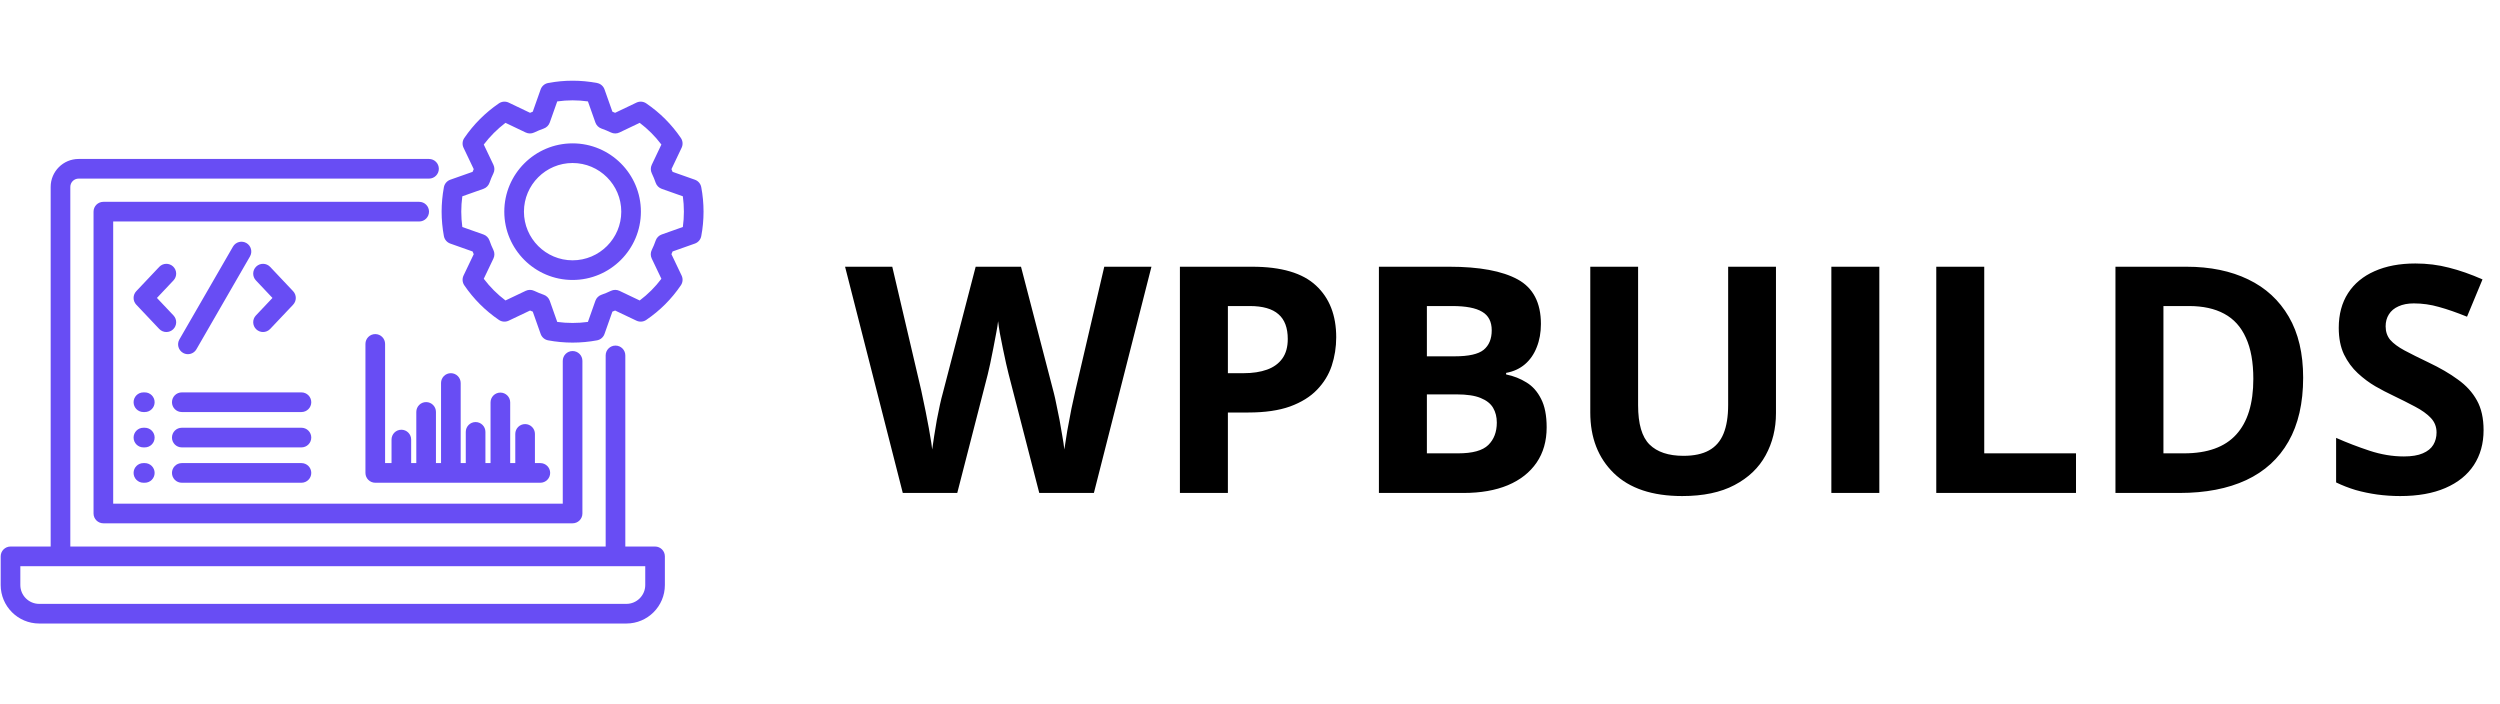 <svg width="142" height="40" viewBox="0 0 142 40" fill="none" xmlns="http://www.w3.org/2000/svg">
    <path d="M65.402 15.15L62.133 28H59.03L57.29 21.25C57.255 21.121 57.208 20.925 57.149 20.661C57.091 20.398 57.029 20.11 56.965 19.8C56.9 19.483 56.842 19.188 56.789 18.912C56.742 18.631 56.71 18.408 56.692 18.244C56.675 18.408 56.64 18.628 56.587 18.903C56.54 19.179 56.484 19.472 56.42 19.782C56.361 20.093 56.303 20.383 56.244 20.652C56.185 20.922 56.139 21.127 56.103 21.268L54.372 28H51.278L48 15.15H50.681L52.324 22.164C52.371 22.375 52.424 22.627 52.482 22.92C52.547 23.213 52.608 23.52 52.667 23.843C52.731 24.159 52.787 24.467 52.834 24.766C52.887 25.059 52.925 25.314 52.948 25.53C52.977 25.308 53.016 25.05 53.062 24.757C53.109 24.458 53.159 24.156 53.212 23.852C53.27 23.541 53.329 23.254 53.388 22.99C53.446 22.727 53.499 22.513 53.546 22.349L55.418 15.15H57.993L59.865 22.349C59.906 22.507 59.953 22.721 60.006 22.99C60.065 23.254 60.123 23.541 60.182 23.852C60.24 24.162 60.293 24.467 60.34 24.766C60.393 25.059 60.431 25.314 60.454 25.53C60.495 25.237 60.551 24.883 60.621 24.467C60.697 24.045 60.776 23.626 60.858 23.21C60.946 22.794 61.023 22.445 61.087 22.164L62.722 15.15H65.402ZM71.124 15.15C72.782 15.15 73.992 15.508 74.754 16.223C75.516 16.932 75.897 17.91 75.897 19.158C75.897 19.721 75.811 20.26 75.642 20.775C75.472 21.285 75.193 21.739 74.807 22.138C74.426 22.536 73.916 22.852 73.277 23.087C72.639 23.315 71.851 23.43 70.913 23.43H69.744V28H67.019V15.15H71.124ZM70.983 17.383H69.744V21.197H70.641C71.15 21.197 71.593 21.13 71.968 20.995C72.343 20.86 72.633 20.649 72.838 20.362C73.043 20.075 73.145 19.706 73.145 19.255C73.145 18.622 72.97 18.153 72.618 17.849C72.267 17.538 71.722 17.383 70.983 17.383ZM78.322 15.15H82.321C84.032 15.15 85.327 15.391 86.206 15.871C87.085 16.352 87.524 17.195 87.524 18.402C87.524 18.889 87.445 19.328 87.287 19.721C87.135 20.113 86.912 20.436 86.619 20.688C86.326 20.939 85.969 21.104 85.547 21.18V21.268C85.975 21.355 86.361 21.508 86.707 21.725C87.053 21.936 87.328 22.246 87.533 22.656C87.744 23.061 87.85 23.6 87.85 24.273C87.85 25.053 87.659 25.721 87.278 26.277C86.897 26.834 86.353 27.262 85.644 27.561C84.94 27.854 84.103 28 83.13 28H78.322V15.15ZM81.047 20.239H82.629C83.42 20.239 83.968 20.116 84.272 19.87C84.577 19.618 84.73 19.249 84.73 18.763C84.73 18.27 84.548 17.919 84.185 17.708C83.827 17.491 83.259 17.383 82.48 17.383H81.047V20.239ZM81.047 22.401V25.75H82.822C83.643 25.75 84.214 25.592 84.536 25.275C84.858 24.959 85.019 24.534 85.019 24.001C85.019 23.685 84.949 23.406 84.809 23.166C84.668 22.926 84.431 22.738 84.097 22.604C83.769 22.469 83.314 22.401 82.734 22.401H81.047ZM100.875 15.15V23.465C100.875 24.35 100.679 25.149 100.286 25.864C99.899 26.573 99.311 27.136 98.519 27.552C97.734 27.968 96.744 28.176 95.549 28.176C93.85 28.176 92.555 27.742 91.664 26.875C90.773 26.008 90.328 24.859 90.328 23.43V15.15H93.044V23.017C93.044 24.077 93.261 24.821 93.694 25.249C94.128 25.677 94.769 25.891 95.619 25.891C96.217 25.891 96.7 25.788 97.069 25.583C97.444 25.378 97.72 25.061 97.895 24.634C98.071 24.206 98.159 23.661 98.159 22.999V15.15H100.875ZM104.021 28V15.15H106.746V28H104.021ZM109.98 28V15.15H112.705V25.75H117.917V28H109.98ZM130.819 21.452C130.819 22.899 130.541 24.109 129.984 25.082C129.434 26.049 128.634 26.778 127.585 27.27C126.536 27.757 125.273 28 123.797 28H120.158V15.15H124.192C125.54 15.15 126.709 15.391 127.699 15.871C128.689 16.346 129.457 17.052 130.002 17.989C130.547 18.921 130.819 20.075 130.819 21.452ZM127.989 21.523C127.989 20.573 127.849 19.794 127.567 19.185C127.292 18.569 126.882 18.115 126.337 17.822C125.798 17.529 125.13 17.383 124.333 17.383H122.883V25.75H124.052C125.382 25.75 126.369 25.395 127.014 24.686C127.664 23.977 127.989 22.923 127.989 21.523ZM141.067 24.432C141.067 25.193 140.883 25.855 140.514 26.418C140.145 26.98 139.605 27.414 138.896 27.719C138.193 28.023 137.338 28.176 136.33 28.176C135.885 28.176 135.448 28.146 135.021 28.088C134.599 28.029 134.191 27.944 133.799 27.833C133.412 27.716 133.043 27.572 132.691 27.402V24.871C133.301 25.141 133.934 25.384 134.59 25.601C135.246 25.817 135.896 25.926 136.541 25.926C136.986 25.926 137.344 25.867 137.613 25.75C137.889 25.633 138.088 25.472 138.211 25.267C138.334 25.061 138.396 24.827 138.396 24.564C138.396 24.241 138.287 23.966 138.07 23.737C137.854 23.509 137.555 23.295 137.174 23.096C136.799 22.896 136.374 22.683 135.899 22.454C135.601 22.314 135.275 22.144 134.924 21.944C134.572 21.739 134.238 21.49 133.922 21.197C133.605 20.904 133.345 20.55 133.14 20.134C132.94 19.712 132.841 19.208 132.841 18.622C132.841 17.855 133.017 17.198 133.368 16.653C133.72 16.108 134.221 15.692 134.871 15.405C135.527 15.112 136.301 14.966 137.191 14.966C137.859 14.966 138.495 15.045 139.099 15.203C139.708 15.355 140.344 15.578 141.006 15.871L140.127 17.989C139.535 17.749 139.005 17.564 138.536 17.436C138.067 17.301 137.59 17.233 137.104 17.233C136.764 17.233 136.474 17.289 136.233 17.4C135.993 17.506 135.812 17.658 135.688 17.857C135.565 18.051 135.504 18.276 135.504 18.534C135.504 18.839 135.592 19.097 135.768 19.308C135.949 19.513 136.219 19.712 136.576 19.905C136.939 20.099 137.391 20.324 137.93 20.582C138.586 20.893 139.146 21.218 139.608 21.558C140.077 21.892 140.438 22.287 140.689 22.744C140.941 23.195 141.067 23.758 141.067 24.432Z" fill="black"/>
    <path d="M23.811 12.58H6.429V28.608H31.965V20.497C31.965 20.189 32.215 19.939 32.523 19.939C32.831 19.939 33.081 20.188 33.081 20.497V29.166C33.081 29.474 32.831 29.724 32.523 29.724H5.871C5.563 29.724 5.313 29.474 5.313 29.166V12.022C5.313 11.713 5.563 11.464 5.871 11.464H23.811C24.119 11.464 24.368 11.713 24.368 12.022C24.368 12.33 24.119 12.58 23.811 12.58ZM37.765 31.601V33.23C37.765 34.435 36.785 35.416 35.579 35.416H2.226C1.02 35.416 0.039 34.435 0.039 33.23V31.601C0.039 31.293 0.289 31.043 0.597 31.043H2.878V10.617C2.878 9.741 3.59 9.029 4.464 9.029H24.368C24.677 9.029 24.926 9.278 24.926 9.587C24.926 9.895 24.677 10.145 24.368 10.145H4.464C4.205 10.145 3.994 10.356 3.994 10.617V31.043H34.402V20.187C34.402 19.879 34.652 19.629 34.96 19.629C35.268 19.629 35.518 19.879 35.518 20.187V31.043H37.207C37.516 31.043 37.765 31.293 37.765 31.601ZM36.65 32.159H1.155V33.23C1.155 33.82 1.635 34.3 2.226 34.3H35.579C36.169 34.3 36.65 33.82 36.65 33.23L36.65 32.159ZM39.961 12.022C39.961 12.493 39.917 12.961 39.831 13.413C39.794 13.608 39.656 13.769 39.469 13.835L38.203 14.283C38.182 14.335 38.16 14.388 38.138 14.439L38.716 15.651C38.801 15.829 38.785 16.04 38.674 16.204C38.146 16.983 37.484 17.645 36.705 18.173C36.541 18.284 36.331 18.3 36.152 18.215L34.938 17.638C34.887 17.66 34.835 17.681 34.784 17.701L34.336 18.968C34.27 19.156 34.109 19.294 33.914 19.331C33.46 19.416 32.992 19.46 32.523 19.46C32.053 19.46 31.585 19.416 31.131 19.331C30.936 19.294 30.776 19.156 30.709 18.968L30.261 17.701C30.21 17.681 30.159 17.66 30.107 17.638L28.893 18.215C28.714 18.3 28.503 18.284 28.34 18.173C27.564 17.645 26.902 16.983 26.372 16.205C26.26 16.041 26.244 15.83 26.329 15.651L26.908 14.439C26.886 14.388 26.865 14.337 26.844 14.284L25.576 13.835C25.388 13.769 25.25 13.607 25.213 13.411C25.128 12.947 25.084 12.48 25.084 12.022C25.084 11.566 25.128 11.099 25.213 10.633C25.25 10.437 25.388 10.275 25.576 10.208L26.844 9.76C26.865 9.707 26.886 9.656 26.908 9.606L26.329 8.392C26.244 8.213 26.26 8.002 26.372 7.838C26.902 7.062 27.564 6.401 28.338 5.871C28.503 5.759 28.714 5.742 28.894 5.828L30.107 6.408C30.158 6.385 30.209 6.364 30.261 6.344L30.709 5.077C30.776 4.89 30.936 4.752 31.131 4.715C32.056 4.54 32.99 4.54 33.914 4.715C34.109 4.752 34.27 4.89 34.336 5.077L34.785 6.344C34.836 6.364 34.887 6.385 34.938 6.408L36.152 5.828C36.331 5.743 36.542 5.759 36.706 5.871C37.484 6.401 38.146 7.063 38.674 7.838C38.785 8.002 38.801 8.213 38.716 8.392L38.139 9.606C38.161 9.658 38.182 9.709 38.202 9.76L39.469 10.208C39.657 10.274 39.794 10.435 39.831 10.63C39.917 11.085 39.961 11.553 39.961 12.022ZM38.845 12.022C38.845 11.729 38.825 11.437 38.786 11.15L37.584 10.725C37.423 10.668 37.297 10.54 37.242 10.379C37.183 10.206 37.11 10.03 37.02 9.84C36.948 9.689 36.948 9.512 37.02 9.36L37.567 8.21C37.215 7.744 36.802 7.33 36.335 6.977L35.184 7.526C35.032 7.599 34.856 7.599 34.704 7.526C34.518 7.438 34.34 7.364 34.16 7.301C34.001 7.245 33.876 7.12 33.819 6.961L33.394 5.76C32.812 5.679 32.233 5.679 31.651 5.76L31.226 6.961C31.169 7.12 31.044 7.245 30.885 7.301C30.705 7.364 30.528 7.438 30.341 7.526C30.189 7.599 30.013 7.599 29.861 7.526L28.711 6.977C28.245 7.331 27.832 7.744 27.478 8.21L28.027 9.362C28.101 9.517 28.1 9.696 28.024 9.85C27.944 10.012 27.871 10.187 27.802 10.384C27.746 10.543 27.621 10.668 27.462 10.725L26.26 11.15C26.22 11.443 26.2 11.735 26.2 12.022C26.2 12.309 26.22 12.601 26.26 12.894L27.462 13.319C27.621 13.375 27.746 13.5 27.802 13.659C27.873 13.861 27.945 14.037 28.024 14.196C28.1 14.35 28.101 14.529 28.027 14.684L27.478 15.834C27.831 16.301 28.244 16.714 28.711 17.066L29.861 16.519C30.013 16.447 30.189 16.447 30.341 16.519C30.531 16.609 30.707 16.682 30.88 16.741C31.041 16.796 31.169 16.922 31.226 17.083L31.651 18.285C32.224 18.363 32.821 18.363 33.394 18.285L33.819 17.083C33.876 16.922 34.004 16.796 34.165 16.741C34.338 16.682 34.514 16.61 34.704 16.519C34.855 16.447 35.032 16.447 35.184 16.519L36.335 17.067C36.802 16.715 37.215 16.302 37.567 15.835L37.018 14.684C36.944 14.529 36.945 14.35 37.021 14.196C37.105 14.025 37.18 13.846 37.242 13.665C37.297 13.503 37.423 13.376 37.584 13.319L38.786 12.893C38.825 12.608 38.845 12.316 38.845 12.022ZM36.403 12.022C36.403 14.161 34.663 15.902 32.523 15.902C30.384 15.902 28.644 14.161 28.644 12.022C28.644 9.883 30.384 8.143 32.523 8.143C34.663 8.143 36.403 9.883 36.403 12.022ZM35.288 12.022C35.288 10.498 34.047 9.259 32.523 9.259C31 9.259 29.76 10.498 29.76 12.022C29.76 13.546 31 14.786 32.523 14.786C34.047 14.786 35.288 13.546 35.288 12.022ZM9.449 18.859C9.587 18.859 9.725 18.808 9.833 18.706C10.056 18.495 10.066 18.142 9.855 17.918L8.914 16.923L9.855 15.926C10.066 15.702 10.056 15.349 9.832 15.137C9.608 14.926 9.255 14.936 9.044 15.16L7.74 16.54C7.537 16.755 7.537 17.092 7.741 17.307L9.044 18.684C9.154 18.8 9.301 18.859 9.449 18.859ZM14.557 18.706C14.665 18.808 14.803 18.859 14.94 18.859C15.088 18.859 15.236 18.8 15.346 18.684L16.649 17.307C16.852 17.092 16.852 16.755 16.649 16.54L15.346 15.16C15.134 14.936 14.781 14.926 14.557 15.137C14.333 15.349 14.323 15.702 14.535 15.926L15.476 16.923L14.535 17.918C14.323 18.142 14.333 18.495 14.557 18.706ZM10.673 20.117C10.866 20.117 11.053 20.017 11.157 19.838L14.199 14.566C14.353 14.299 14.262 13.958 13.995 13.804C13.728 13.65 13.387 13.742 13.233 14.008L10.19 19.28C10.036 19.547 10.128 19.888 10.395 20.043C10.482 20.093 10.578 20.117 10.673 20.117ZM17.122 22.288H10.325C10.017 22.288 9.768 22.538 9.768 22.846C9.768 23.154 10.017 23.404 10.325 23.404H17.122C17.43 23.404 17.68 23.154 17.68 22.846C17.68 22.538 17.43 22.288 17.122 22.288ZM8.225 22.288H8.146C7.838 22.288 7.588 22.538 7.588 22.846C7.588 23.154 7.838 23.404 8.146 23.404H8.225C8.533 23.404 8.783 23.154 8.783 22.846C8.783 22.538 8.533 22.288 8.225 22.288ZM17.122 24.296H10.325C10.017 24.296 9.768 24.546 9.768 24.854C9.768 25.162 10.017 25.412 10.325 25.412H17.122C17.43 25.412 17.68 25.162 17.68 24.854C17.68 24.546 17.43 24.296 17.122 24.296ZM8.225 24.296H8.146C7.838 24.296 7.588 24.546 7.588 24.854C7.588 25.162 7.838 25.412 8.146 25.412H8.225C8.533 25.412 8.783 25.162 8.783 24.854C8.783 24.546 8.533 24.296 8.225 24.296ZM17.122 26.304H10.325C10.017 26.304 9.768 26.554 9.768 26.862C9.768 27.17 10.017 27.42 10.325 27.42H17.122C17.43 27.42 17.68 27.17 17.68 26.862C17.68 26.554 17.43 26.304 17.122 26.304ZM8.225 26.304H8.146C7.838 26.304 7.588 26.554 7.588 26.862C7.588 27.17 7.838 27.42 8.146 27.42H8.225C8.533 27.42 8.783 27.17 8.783 26.862C8.783 26.554 8.533 26.304 8.225 26.304ZM25.609 21.197C25.3 21.197 25.051 21.447 25.051 21.755V26.304H24.762V23.397C24.762 23.089 24.512 22.839 24.204 22.839C23.895 22.839 23.646 23.089 23.646 23.397V26.304H23.354V24.967C23.354 24.659 23.105 24.409 22.797 24.409C22.488 24.409 22.239 24.659 22.239 24.967V26.304H21.873V19.534C21.873 19.226 21.623 18.976 21.315 18.976C21.007 18.976 20.757 19.226 20.757 19.534V26.862C20.757 27.17 21.007 27.42 21.315 27.42H30.691C30.999 27.42 31.249 27.17 31.249 26.862C31.249 26.554 30.999 26.304 30.691 26.304H30.384V24.646C30.384 24.338 30.134 24.088 29.826 24.088C29.518 24.088 29.268 24.338 29.268 24.646V26.304H28.979V22.857C28.979 22.549 28.729 22.299 28.421 22.299C28.113 22.299 27.863 22.549 27.863 22.857V26.304H27.572V24.531C27.572 24.223 27.322 23.973 27.014 23.973C26.706 23.973 26.456 24.223 26.456 24.531V26.304H26.167V21.755C26.166 21.447 25.917 21.197 25.609 21.197Z" fill="#684DF4"/>
</svg>
